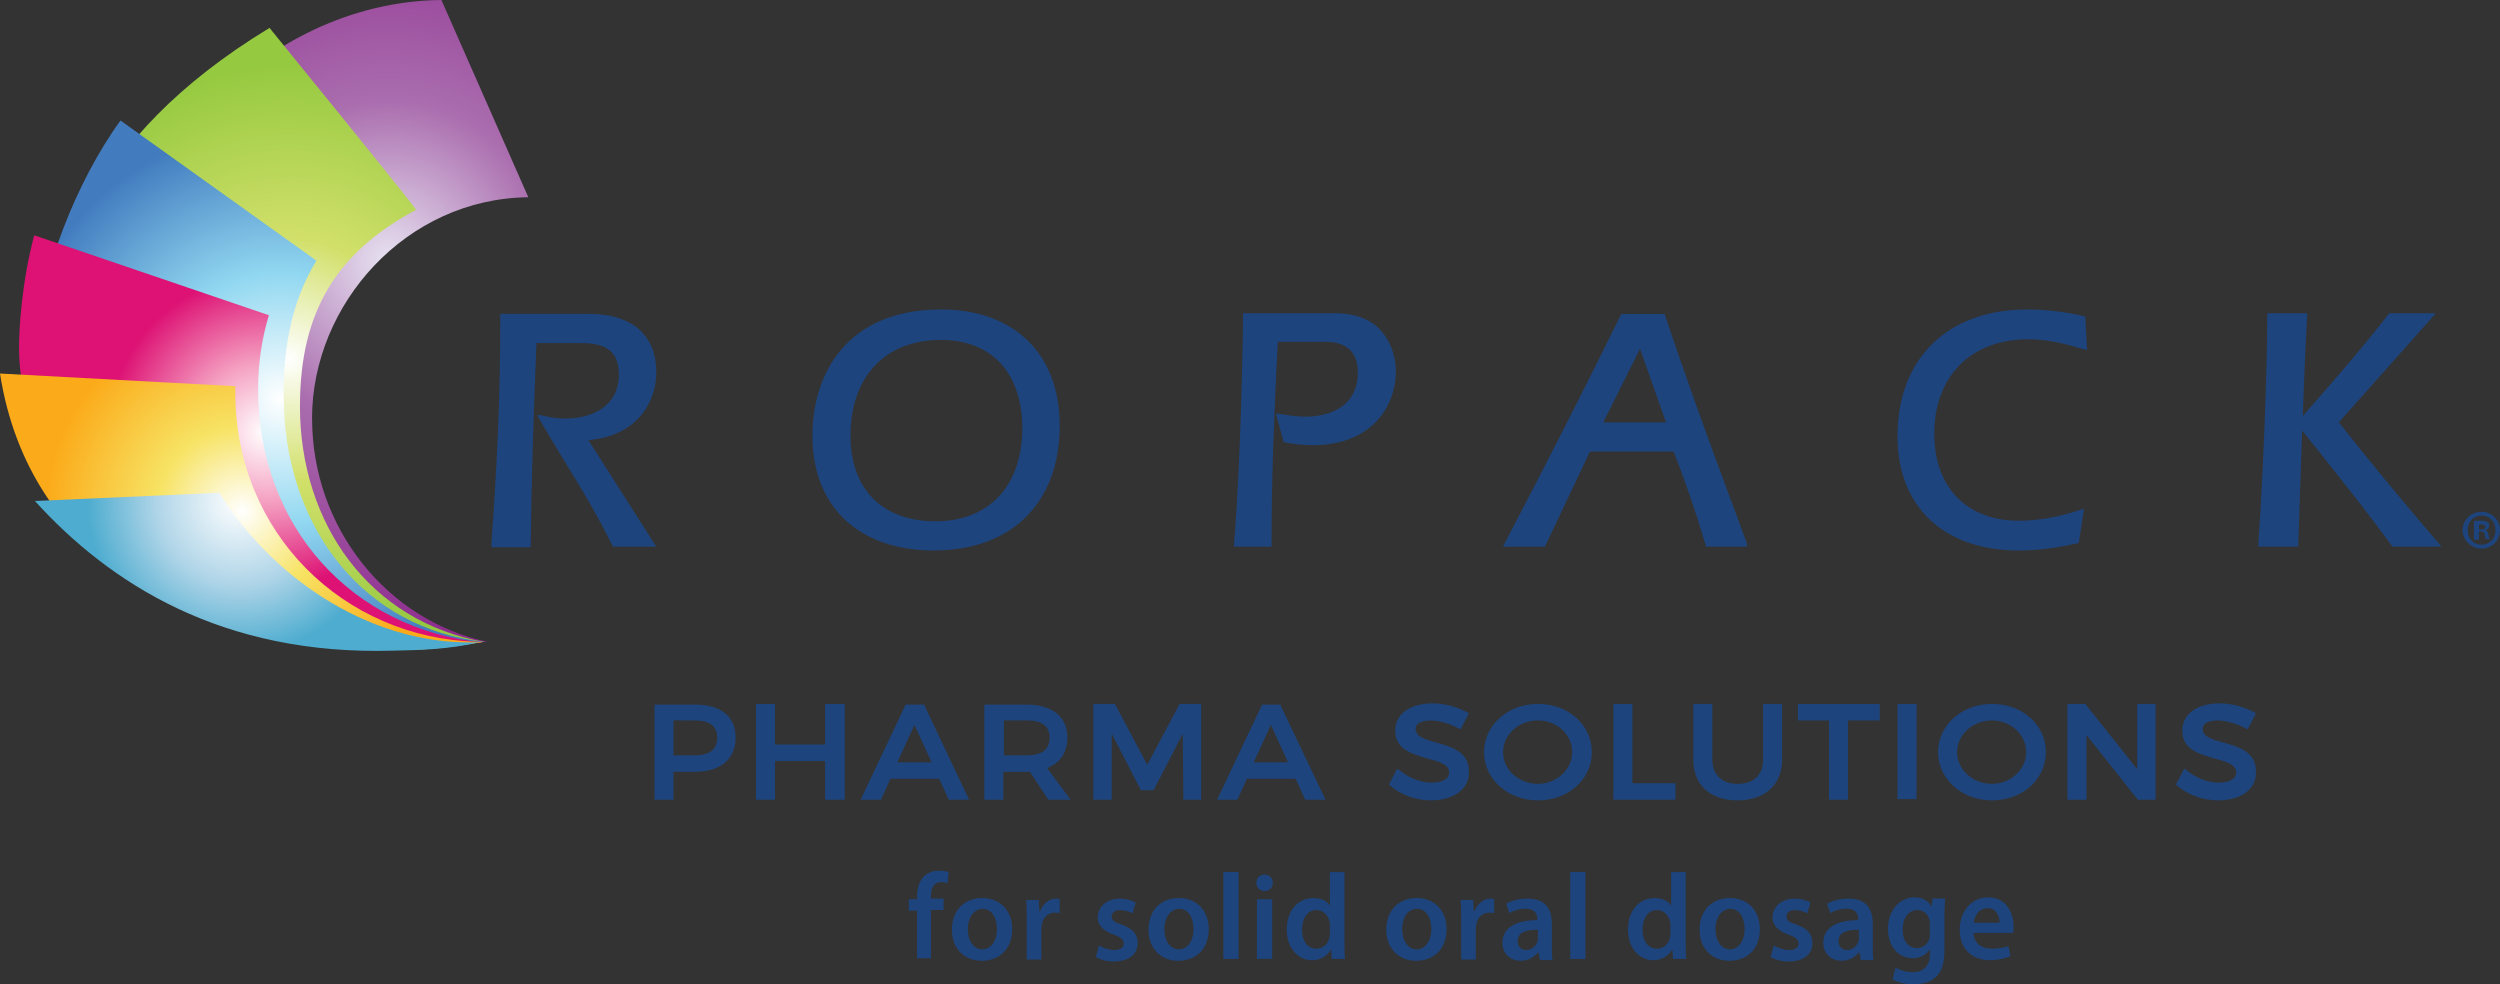 <?xml version="1.0" encoding="UTF-8"?> <svg xmlns="http://www.w3.org/2000/svg" xmlns:xlink="http://www.w3.org/1999/xlink" id="Layer_2" data-name="Layer 2" viewBox="0 0 516.36 203.29"><rect x="0" y="0" width="516.36" height="203.29" fill="#333333" stroke="none"/><defs><style> .cls-1 { fill: url(#radial-gradient-6); } .cls-2 { fill: url(#radial-gradient-5); } .cls-3 { fill: url(#radial-gradient-4); } .cls-4 { fill: url(#radial-gradient-3); } .cls-5 { fill: url(#radial-gradient-2); } .cls-6 { fill: url(#radial-gradient); } .cls-7 { fill: #1d447d; } </style><radialGradient id="radial-gradient" cx="80.23" cy="151.73" fx="80.23" fy="151.73" r="78.83" gradientTransform="translate(0 205.61) scale(1 -1)" gradientUnits="userSpaceOnUse"><stop offset="0" stop-color="#e7e2f1"></stop><stop offset=".42" stop-color="#aa6dae"></stop><stop offset="1" stop-color="#8d2b8e"></stop></radialGradient><radialGradient id="radial-gradient-2" cx="59.7" cy="131.36" fx="59.7" fy="131.36" r="60.71" gradientTransform="translate(0 205.61) scale(1 -1)" gradientUnits="userSpaceOnUse"><stop offset="0" stop-color="#fff"></stop><stop offset=".41" stop-color="#d2e06a"></stop><stop offset="1" stop-color="#95c940"></stop></radialGradient><radialGradient id="radial-gradient-3" cx="57.87" cy="123.19" fx="57.87" fy="123.19" r="56.08" gradientTransform="translate(0 205.61) scale(1 -1)" gradientUnits="userSpaceOnUse"><stop offset="0" stop-color="#fff"></stop><stop offset=".46" stop-color="#92d8f1"></stop><stop offset="1" stop-color="#427cbf"></stop></radialGradient><radialGradient id="radial-gradient-4" cx="54.73" cy="116.33" fx="54.73" fy="116.33" r="32.39" gradientTransform="translate(0 205.61) scale(1 -1)" gradientUnits="userSpaceOnUse"><stop offset="0" stop-color="#fff"></stop><stop offset=".43" stop-color="#f5a3c3"></stop><stop offset="1" stop-color="#dd1274"></stop></radialGradient><radialGradient id="radial-gradient-5" cx="49.97" cy="99.9" fx="49.97" fy="99.9" r="40.7" gradientTransform="translate(0 205.61) scale(1 -1)" gradientUnits="userSpaceOnUse"><stop offset="0" stop-color="#fff"></stop><stop offset=".43" stop-color="#f7e364"></stop><stop offset="1" stop-color="#fbaa19"></stop></radialGradient><radialGradient id="radial-gradient-6" cx="49.34" cy="101.98" fx="49.34" fy="101.98" r="31.37" gradientTransform="translate(0 205.61) scale(1 -1)" gradientUnits="userSpaceOnUse"><stop offset="0" stop-color="#fff"></stop><stop offset=".54" stop-color="#b0d5e8"></stop><stop offset="1" stop-color="#4daccf"></stop></radialGradient></defs><g id="Layer_1-2" data-name="Layer 1"><g><g><path class="cls-7" d="M189.41,198.05v-9.96h-1.7v-2.36h1.7v-.52c0-1.57.39-3.14,1.44-4.19.92-.92,2.1-1.18,3.14-1.18.79,0,1.44.13,1.96.26l-.26,2.36c-.26-.13-.79-.26-1.31-.26-1.57,0-2.1,1.31-2.1,2.75v.65h2.62v2.36h-2.62v9.96h-2.88v.13Z"></path><path class="cls-7" d="M209.06,191.9c0,4.58-3.14,6.55-6.29,6.55-3.41,0-6.16-2.36-6.16-6.42s2.62-6.55,6.29-6.55,6.16,2.62,6.16,6.42ZM199.89,191.9c0,2.36,1.18,4.19,3.01,4.19,1.7,0,3.01-1.7,3.01-4.19,0-1.96-.79-4.19-3.01-4.19-2.1.13-3.01,2.23-3.01,4.19Z"></path><path class="cls-7" d="M212.07,189.8c0-1.7,0-2.88-.13-3.93h2.62l.13,2.36h.13c.65-1.7,1.96-2.62,3.27-2.62.26,0,.52,0,.79.13v2.88c-.26,0-.52-.13-.92-.13-1.44,0-2.49.92-2.75,2.36,0,.26-.13.65-.13.92v6.42h-3.01v-8.38Z"></path><path class="cls-7" d="M227,195.3c.65.39,1.96.92,3.14.92,1.31,0,1.96-.52,1.96-1.31s-.52-1.31-1.96-1.83c-2.36-.79-3.41-2.1-3.41-3.54,0-2.23,1.83-3.93,4.58-3.93,1.31,0,2.49.39,3.27.79l-.65,2.23c-.52-.26-1.44-.65-2.62-.65-1.05,0-1.7.52-1.7,1.31s.52,1.18,2.1,1.7c2.23.79,3.27,1.96,3.27,3.8,0,2.23-1.7,3.8-4.98,3.8-1.44,0-2.75-.39-3.67-.92l.65-2.36Z"></path><path class="cls-7" d="M249.66,191.9c0,4.58-3.14,6.55-6.29,6.55-3.41,0-6.16-2.36-6.16-6.42s2.62-6.55,6.29-6.55,6.16,2.62,6.16,6.42ZM240.49,191.9c0,2.36,1.18,4.19,3.01,4.19,1.7,0,3.01-1.7,3.01-4.19,0-1.96-.79-4.19-3.01-4.19-2.1.13-3.01,2.23-3.01,4.19Z"></path><path class="cls-7" d="M252.68,180.11h3.14v17.95h-3.14v-17.95Z"></path><path class="cls-7" d="M262.89,182.34c0,.92-.65,1.7-1.7,1.7s-1.7-.79-1.7-1.7.65-1.7,1.7-1.7,1.7.79,1.7,1.7ZM259.62,198.05v-12.31h3.14v12.31h-3.14Z"></path><path class="cls-7" d="M277.69,180.11v14.54c0,1.31,0,2.62.13,3.41h-2.75l-.13-1.96h0c-.79,1.31-2.23,2.23-3.93,2.23-2.88,0-5.24-2.49-5.24-6.29,0-4.19,2.49-6.55,5.5-6.55,1.7,0,2.88.65,3.41,1.57h0v-6.94h3.01ZM274.68,190.98c0-.26,0-.52-.13-.79-.26-1.18-1.31-2.23-2.62-2.23-1.96,0-3.01,1.83-3.01,4.06s1.05,3.93,3.01,3.93c1.31,0,2.36-.92,2.62-2.23.13-.26.13-.52.13-.92v-1.83Z"></path><path class="cls-7" d="M298.78,191.9c0,4.58-3.14,6.55-6.29,6.55-3.41,0-6.16-2.36-6.16-6.42s2.62-6.55,6.29-6.55,6.16,2.62,6.16,6.42ZM289.61,191.9c0,2.36,1.18,4.19,3.01,4.19,1.7,0,3.01-1.7,3.01-4.19,0-1.96-.79-4.19-3.01-4.19-2.23.13-3.01,2.23-3.01,4.19Z"></path><path class="cls-7" d="M301.8,189.8c0-1.7,0-2.88-.13-3.93h2.62l.13,2.36h.13c.65-1.7,1.96-2.62,3.27-2.62.26,0,.52,0,.79.13v2.88c-.26,0-.52-.13-.92-.13-1.44,0-2.49.92-2.75,2.36,0,.26-.13.65-.13.92v6.42h-3.01v-8.38Z"></path><path class="cls-7" d="M318.04,198.05l-.26-1.31h-.13c-.79.92-1.96,1.7-3.54,1.7-2.49,0-3.8-1.83-3.8-3.67,0-3.14,2.75-4.72,7.2-4.72v-.26c0-.79-.26-2.1-2.49-2.1-1.18,0-2.49.39-3.27.92l-.65-1.96c.92-.52,2.49-1.05,4.45-1.05,3.93,0,4.98,2.49,4.98,5.24v4.45c0,1.18,0,2.23.13,3.01h-2.62v-.26ZM317.65,192.03c-2.23,0-4.19.39-4.19,2.36,0,1.18.79,1.83,1.7,1.83,1.18,0,2.1-.79,2.36-1.7.13-.26.13-.52.13-.65v-1.83h0Z"></path><path class="cls-7" d="M324.33,180.11h3.14v17.95h-3.14v-17.95Z"></path><path class="cls-7" d="M348.17,180.11v14.54c0,1.31,0,2.62.13,3.41h-2.75l-.13-1.96h0c-.79,1.31-2.23,2.23-3.93,2.23-2.88,0-5.24-2.49-5.24-6.29,0-4.19,2.49-6.55,5.5-6.55,1.7,0,2.88.65,3.41,1.57h0v-6.94h3.01ZM345.02,190.98c0-.26,0-.52-.13-.79-.26-1.18-1.31-2.23-2.62-2.23-1.96,0-3.01,1.83-3.01,4.06s1.05,3.93,3.01,3.93c1.31,0,2.36-.92,2.62-2.23.13-.26.13-.52.13-.92v-1.83Z"></path><path class="cls-7" d="M363.49,191.9c0,4.58-3.14,6.55-6.29,6.55-3.41,0-6.16-2.36-6.16-6.42s2.62-6.55,6.29-6.55,6.16,2.62,6.16,6.42ZM354.32,191.9c0,2.36,1.18,4.19,3.01,4.19,1.7,0,3.01-1.7,3.01-4.19,0-1.96-.79-4.19-3.01-4.19-2.1.13-3.01,2.23-3.01,4.19Z"></path><path class="cls-7" d="M366.37,195.3c.65.39,1.96.92,3.14.92,1.31,0,1.96-.52,1.96-1.31s-.52-1.31-1.96-1.83c-2.36-.79-3.41-2.1-3.41-3.54,0-2.23,1.83-3.93,4.58-3.93,1.31,0,2.49.39,3.27.79l-.65,2.23c-.52-.26-1.44-.65-2.62-.65-1.05,0-1.7.52-1.7,1.31s.52,1.18,2.1,1.7c2.23.79,3.27,1.96,3.27,3.8,0,2.23-1.7,3.8-4.98,3.8-1.44,0-2.75-.39-3.67-.92l.65-2.36Z"></path><path class="cls-7" d="M384.32,198.05l-.26-1.31h-.13c-.79.92-1.96,1.7-3.54,1.7-2.49,0-3.8-1.83-3.8-3.67,0-3.14,2.75-4.72,7.2-4.72v-.26c0-.79-.26-2.1-2.49-2.1-1.18,0-2.49.39-3.27.92l-.65-1.96c.92-.52,2.49-1.05,4.45-1.05,3.93,0,4.98,2.49,4.98,5.24v4.45c0,1.18,0,2.23.13,3.01h-2.62v-.26ZM383.93,192.03c-2.23,0-4.19.39-4.19,2.36,0,1.18.79,1.83,1.7,1.83,1.18,0,2.1-.79,2.36-1.7.13-.26.13-.52.13-.65v-1.83h0Z"></path><path class="cls-7" d="M401.74,185.74c0,.79-.13,1.83-.13,3.54v6.94c0,2.62-.52,4.45-1.83,5.63-1.31,1.18-3.01,1.44-4.72,1.44-1.57,0-3.14-.39-4.19-1.05l.65-2.36c.79.39,2.1.92,3.54.92,1.96,0,3.54-1.05,3.54-3.67v-1.05h0c-.65,1.05-1.96,1.83-3.54,1.83-3.01,0-5.11-2.49-5.11-6.03,0-4.06,2.62-6.55,5.5-6.55,1.83,0,3.01.92,3.54,1.96h0l.13-1.7h2.62v.13ZM398.6,190.72c0-.26,0-.52-.13-.79-.26-1.18-1.18-1.96-2.49-1.96-1.7,0-3.01,1.57-3.01,4.06,0,2.1,1.05,3.8,3.01,3.8,1.18,0,2.1-.79,2.49-1.83.13-.39.13-.79.13-1.18v-2.1Z"></path><path class="cls-7" d="M407.64,192.81c.13,2.23,1.83,3.14,3.8,3.14,1.44,0,2.49-.26,3.41-.52l.39,2.1c-1.05.39-2.49.79-4.19.79-3.93,0-6.29-2.49-6.29-6.29,0-3.41,2.1-6.68,5.89-6.68s5.24,3.27,5.24,6.03c0,.52,0,1.05-.13,1.31h-8.12v.13ZM413.01,190.59c0-1.18-.52-3.01-2.49-3.01-1.83,0-2.75,1.7-2.88,3.01h5.37Z"></path></g><path class="cls-7" d="M135.57,112.91h-8.91l-.26-.39c-2.88-5.89-6.42-11.79-9.82-17.29-1.57-2.62-3.27-5.37-4.85-8.12l-.79-1.44,1.57.26c1.7.39,3.01.52,4.32.52,5.11,0,11-2.36,11-9.04,0-4.58-2.36-6.55-7.73-6.55h-9.3c-.65,16.11-1.05,29.21-1.18,41.39v.79h-8.12v-.79c1.05-14.93,1.83-28.56,1.83-46.63v-.79h18.34c8.78,0,13.88,4.32,13.88,12.05,0,6.55-4.32,13.23-14.02,14.02l14.02,22.01Z"></path><path class="cls-7" d="M192.95,113.7c-15.59,0-25.15-9.04-25.15-23.71,0-12.57,6.94-26.07,26.59-26.07,15.06,0,24.49,9.17,24.49,23.97,0,15.98-9.96,25.8-25.94,25.8M194.26,70.21c-11.4,0-18.6,7.6-18.6,19.78,0,11,6.55,17.68,17.55,17.68s17.95-7.2,17.95-19.39c-.13-11.4-6.42-18.08-16.9-18.08"></path><path class="cls-7" d="M262.89,112.91h-7.99v-.79c1.31-15.72,1.83-41.13,1.83-46.63v-.79h18.99c4.45,0,7.99,1.44,10.09,4.32,2.23,2.88,2.49,6.29,2.49,7.6,0,7.6-5.24,15.33-17.16,15.33-1.96,0-4.06-.26-5.5-.52l-.52-.13-1.57-5.89,1.18.13c1.57.26,3.27.52,4.98.52,2.49,0,10.74-.65,10.74-9.17,0-5.5-4.06-6.29-6.55-6.29h-9.96c-.13,1.57-.13,3.14-.26,4.72-.52,11.13-1.05,22.79-1.05,36.68v.92h.26Z"></path><path class="cls-7" d="M360.87,112.91h-8.51l-.13-.52c-1.96-6.68-4.19-13.1-6.55-19.12h-17.29l-9.3,19.65h-8.65l.52-1.05c8.78-16.77,16.5-31.96,23.71-46.63l.26-.39h8.91l.13.52c4.19,12.44,8.78,25.15,13.36,37.46,1.18,3.01,2.23,6.16,3.41,9.17l.13.92ZM331.14,87.24h12.97l-5.37-15.19-7.6,15.19Z"></path><path class="cls-7" d="M416.94,113.7c-15.46,0-25.02-9.04-25.02-23.58,0-16.11,10.35-26.2,26.85-26.2,3.41,0,7.2.39,11.4,1.31l.52.13.39,6.94-1.05-.26c-4.32-1.31-7.73-1.96-11.13-1.96-11.79,0-19.39,7.6-19.39,19.52,0,11,6.68,17.95,17.42,17.95,3.8,0,7.86-.65,12.31-2.1l1.18-.39-1.05,7.07-.52.13c-3.54.79-7.73,1.44-11.92,1.44"></path><path class="cls-7" d="M504.3,112.91h-10.09l-.26-.26c-4.85-6.68-10.09-13.23-15.19-19.65-1.05-1.31-2.23-2.75-3.27-4.06-.26,7.86-.52,15.72-.79,23.32v.65h-8.25v-.79c.92-12.57,1.83-35.24,1.83-46.63v-.79h8.25v.79c-.39,6.68-.65,13.62-.92,20.43,6.03-6.81,12.05-13.75,17.68-20.96l.26-.26h9.56l-20.04,22.53c5.89,7.47,12.05,14.93,18.08,22.01l3.14,3.67Z"></path><g><path class="cls-7" d="M139.11,165.18h-3.93v-19.65h8.38c5.37,0,8.38,2.49,8.38,6.81s-3.01,7.07-8.38,7.07h-4.45v5.76ZM139.11,156.01h4.32c3.14,0,4.72-1.18,4.72-3.67,0-2.36-1.57-3.54-4.72-3.54h-4.32v7.2Z"></path><polygon class="cls-7" points="174.48 165.18 170.42 165.18 170.42 157.19 160.07 157.19 160.07 165.18 156.14 165.18 156.14 145.4 160.07 145.4 160.07 153.78 170.42 153.78 170.42 145.4 174.48 145.4 174.48 165.18"></polygon><path class="cls-7" d="M200.15,165.18h-4.19l-1.96-4.32h-10.09l-1.96,4.32h-4.19l9.3-19.65h3.8l9.3,19.65ZM185.35,157.45h7.07l-3.54-7.73-3.54,7.73Z"></path><path class="cls-7" d="M221.11,165.18h-4.58l-3.8-5.76h-5.5v5.76h-3.93v-19.65h8.65c5.37,0,8.51,2.49,8.51,6.81,0,3.01-1.44,5.24-4.19,6.29l4.85,6.55ZM207.35,156.01h4.72c3.14,0,4.72-1.18,4.72-3.67,0-2.36-1.57-3.54-4.72-3.54h-4.72v7.2Z"></path><polygon class="cls-7" points="248.09 165.18 244.42 165.18 244.29 151.55 238.27 163.21 235.65 163.21 229.62 151.55 229.62 165.18 225.82 165.18 225.82 145.4 230.28 145.4 236.96 157.97 243.64 145.4 248.09 145.4 248.09 165.18"></polygon><path class="cls-7" d="M273.77,165.18h-4.19l-1.96-4.32h-10.09l-1.96,4.32h-4.19l9.3-19.65h3.8v.13l9.3,19.52ZM258.96,157.45h7.07l-3.54-7.73-3.54,7.73Z"></path><path class="cls-7" d="M295.51,165.31c-3.14,0-6.29-1.18-8.51-3.14l-.13-.13,1.7-3.27.26.13c1.96,1.7,4.58,2.75,6.81,2.75,2.36,0,3.67-.79,3.67-2.1,0-1.7-2.1-2.23-4.45-2.88-3.14-.92-6.68-1.83-6.68-5.76,0-3.41,3.01-5.63,7.73-5.63,2.62,0,5.24.79,7.34,1.96l.13.13-1.7,3.27-.26-.13c-1.96-1.05-4.19-1.7-5.89-1.7-1.96,0-3.14.65-3.14,1.7,0,1.7,1.96,2.23,4.32,2.88,3.01.79,6.81,1.96,6.68,6.03.13,3.54-3.14,5.89-7.86,5.89"></path><path class="cls-7" d="M317.65,165.31c-6.29,0-11.13-4.45-11.13-9.96s4.85-9.96,11.13-9.96,11.13,4.32,11.13,9.96-4.85,9.96-11.13,9.96M317.65,148.8c-3.93,0-7.2,2.88-7.2,6.55s3.27,6.55,7.2,6.55,7.07-3.01,7.07-6.55-3.01-6.55-7.07-6.55"></path><polygon class="cls-7" points="346.07 165.18 333.23 165.18 333.23 145.4 337.16 145.4 337.16 161.77 346.07 161.77 346.07 165.18"></polygon><path class="cls-7" d="M358.91,165.31c-5.63,0-9.17-3.14-9.17-8.38v-11.53h3.93v11.53c0,3.01,1.96,4.98,5.24,4.98s5.24-1.83,5.24-4.98v-11.53h3.93v11.53c0,5.11-3.54,8.38-9.17,8.38"></path><polygon class="cls-7" points="381.7 165.18 377.77 165.18 377.77 148.8 371.35 148.8 371.35 145.4 388.25 145.4 388.25 148.8 381.7 148.8 381.7 165.18"></polygon><rect class="cls-7" x="391.92" y="145.4" width="3.93" height="19.65"></rect><path class="cls-7" d="M411.43,165.31c-6.29,0-11.13-4.45-11.13-9.96s4.85-9.96,11.13-9.96,11.13,4.32,11.13,9.96-4.85,9.96-11.13,9.96M411.43,148.8c-3.93,0-7.2,2.88-7.2,6.55s3.27,6.55,7.2,6.55,7.07-3.01,7.07-6.55-3.14-6.55-7.07-6.55"></path><polygon class="cls-7" points="445.23 165.18 441.56 165.18 430.95 151.82 430.95 165.18 427.02 165.18 427.02 145.4 430.69 145.4 430.82 145.53 441.43 158.89 441.43 145.4 445.23 145.4 445.23 165.18"></polygon><path class="cls-7" d="M458.07,165.31c-3.14,0-6.29-1.18-8.51-3.14l-.13-.13,1.7-3.27.26.13c1.96,1.7,4.58,2.75,6.81,2.75,2.36,0,3.67-.79,3.67-2.1,0-1.7-2.1-2.23-4.45-2.88-3.14-.92-6.68-1.83-6.68-5.76,0-3.41,3.01-5.63,7.73-5.63,2.62,0,5.24.79,7.34,1.96l.13.13-1.7,3.27-.26-.13c-1.96-1.05-4.19-1.7-5.89-1.7-1.96,0-3.14.65-3.14,1.7,0,1.7,1.96,2.23,4.32,2.88,3.01.79,6.81,1.96,6.68,6.03.13,3.54-3.01,5.89-7.86,5.89"></path></g><g><path class="cls-6" d="M64.45,86.45c0-23.58,19.39-45.45,44.67-45.71L91.17,0C53.97.39,23.58,34.58,23.58,68.9s33.4,63.92,71,63.92c2.1,0,4.06-.13,6.03-.26-20.7-4.45-36.15-23.58-36.15-46.11Z"></path><path class="cls-5" d="M61.96,83.83c0-19.65,7.73-31.83,23.97-40.48.26-.13-30.26-37.59-30.26-37.59C17.03,29.21,12.18,55.54,12.18,67.2c0,35.89,28.03,65.89,75.58,65.89,3.67,0,8.65-.13,12.18-.52-23.45-4.19-37.99-24.23-37.99-48.73Z"></path><path class="cls-4" d="M58.68,84.75c-.52-11.26,1.18-22.01,6.68-30.91L24.89,24.89c-9.17,12.57-16.64,32.09-16.64,43.23,0,35.89,33.93,64.97,81.47,64.97,3.67,0,6.81-.13,10.35-.52-25.02-2.75-40.34-23.32-41.39-47.81Z"></path><path class="cls-3" d="M53.31,80.3c0-5.24.79-10.48,2.23-15.19L7.07,48.6c-2.62,9.82-3.14,19.52-3.14,23.05,0,35.37,41.26,61.17,89.99,61.17,1.96,0,3.93,0,5.76-.13-26.72-2.62-46.37-23.71-46.37-52.4Z"></path><path class="cls-2" d="M48.6,80.95v-1.18L0,77.15c6.03,38.64,40.34,57.11,82.39,57.11,6.94,0,11.92-.79,17.55-1.7h-1.44c-27.38-.79-49.91-22.27-49.91-51.61Z"></path><path class="cls-1" d="M99.03,132.69h-1.44c-22.27.26-42.05-14.28-52.26-30.91l-38.12,1.7c15.46,17.03,38.64,31.96,74.01,30.91,6.16-.13,11-.26,17.81-1.7Z"></path></g><path class="cls-7" d="M512.56,105.71c2.1,0,3.8,1.7,3.8,3.8s-1.7,3.8-3.8,3.8-3.93-1.7-3.93-3.8,1.7-3.8,3.93-3.8h0ZM512.56,106.49c-1.7,0-2.88,1.31-2.88,3.01s1.18,3.01,2.88,3.01,2.88-1.31,2.88-3.01-1.18-3.01-2.88-3.01h0ZM511.9,111.47h-.92v-3.8c.39-.13.79-.13,1.44-.13s1.05.13,1.31.26.39.39.39.79-.26.79-.79.92h0c.39.13.52.39.65.92.13.52.13.79.26.92h-.79c-.13-.13-.13-.39-.26-.92,0-.39-.26-.65-.79-.65h-.39v1.7h-.13ZM512.03,109.38h.39c.52,0,.92-.13.92-.52s-.26-.52-.79-.52h-.52v1.05Z"></path></g></g></svg> 